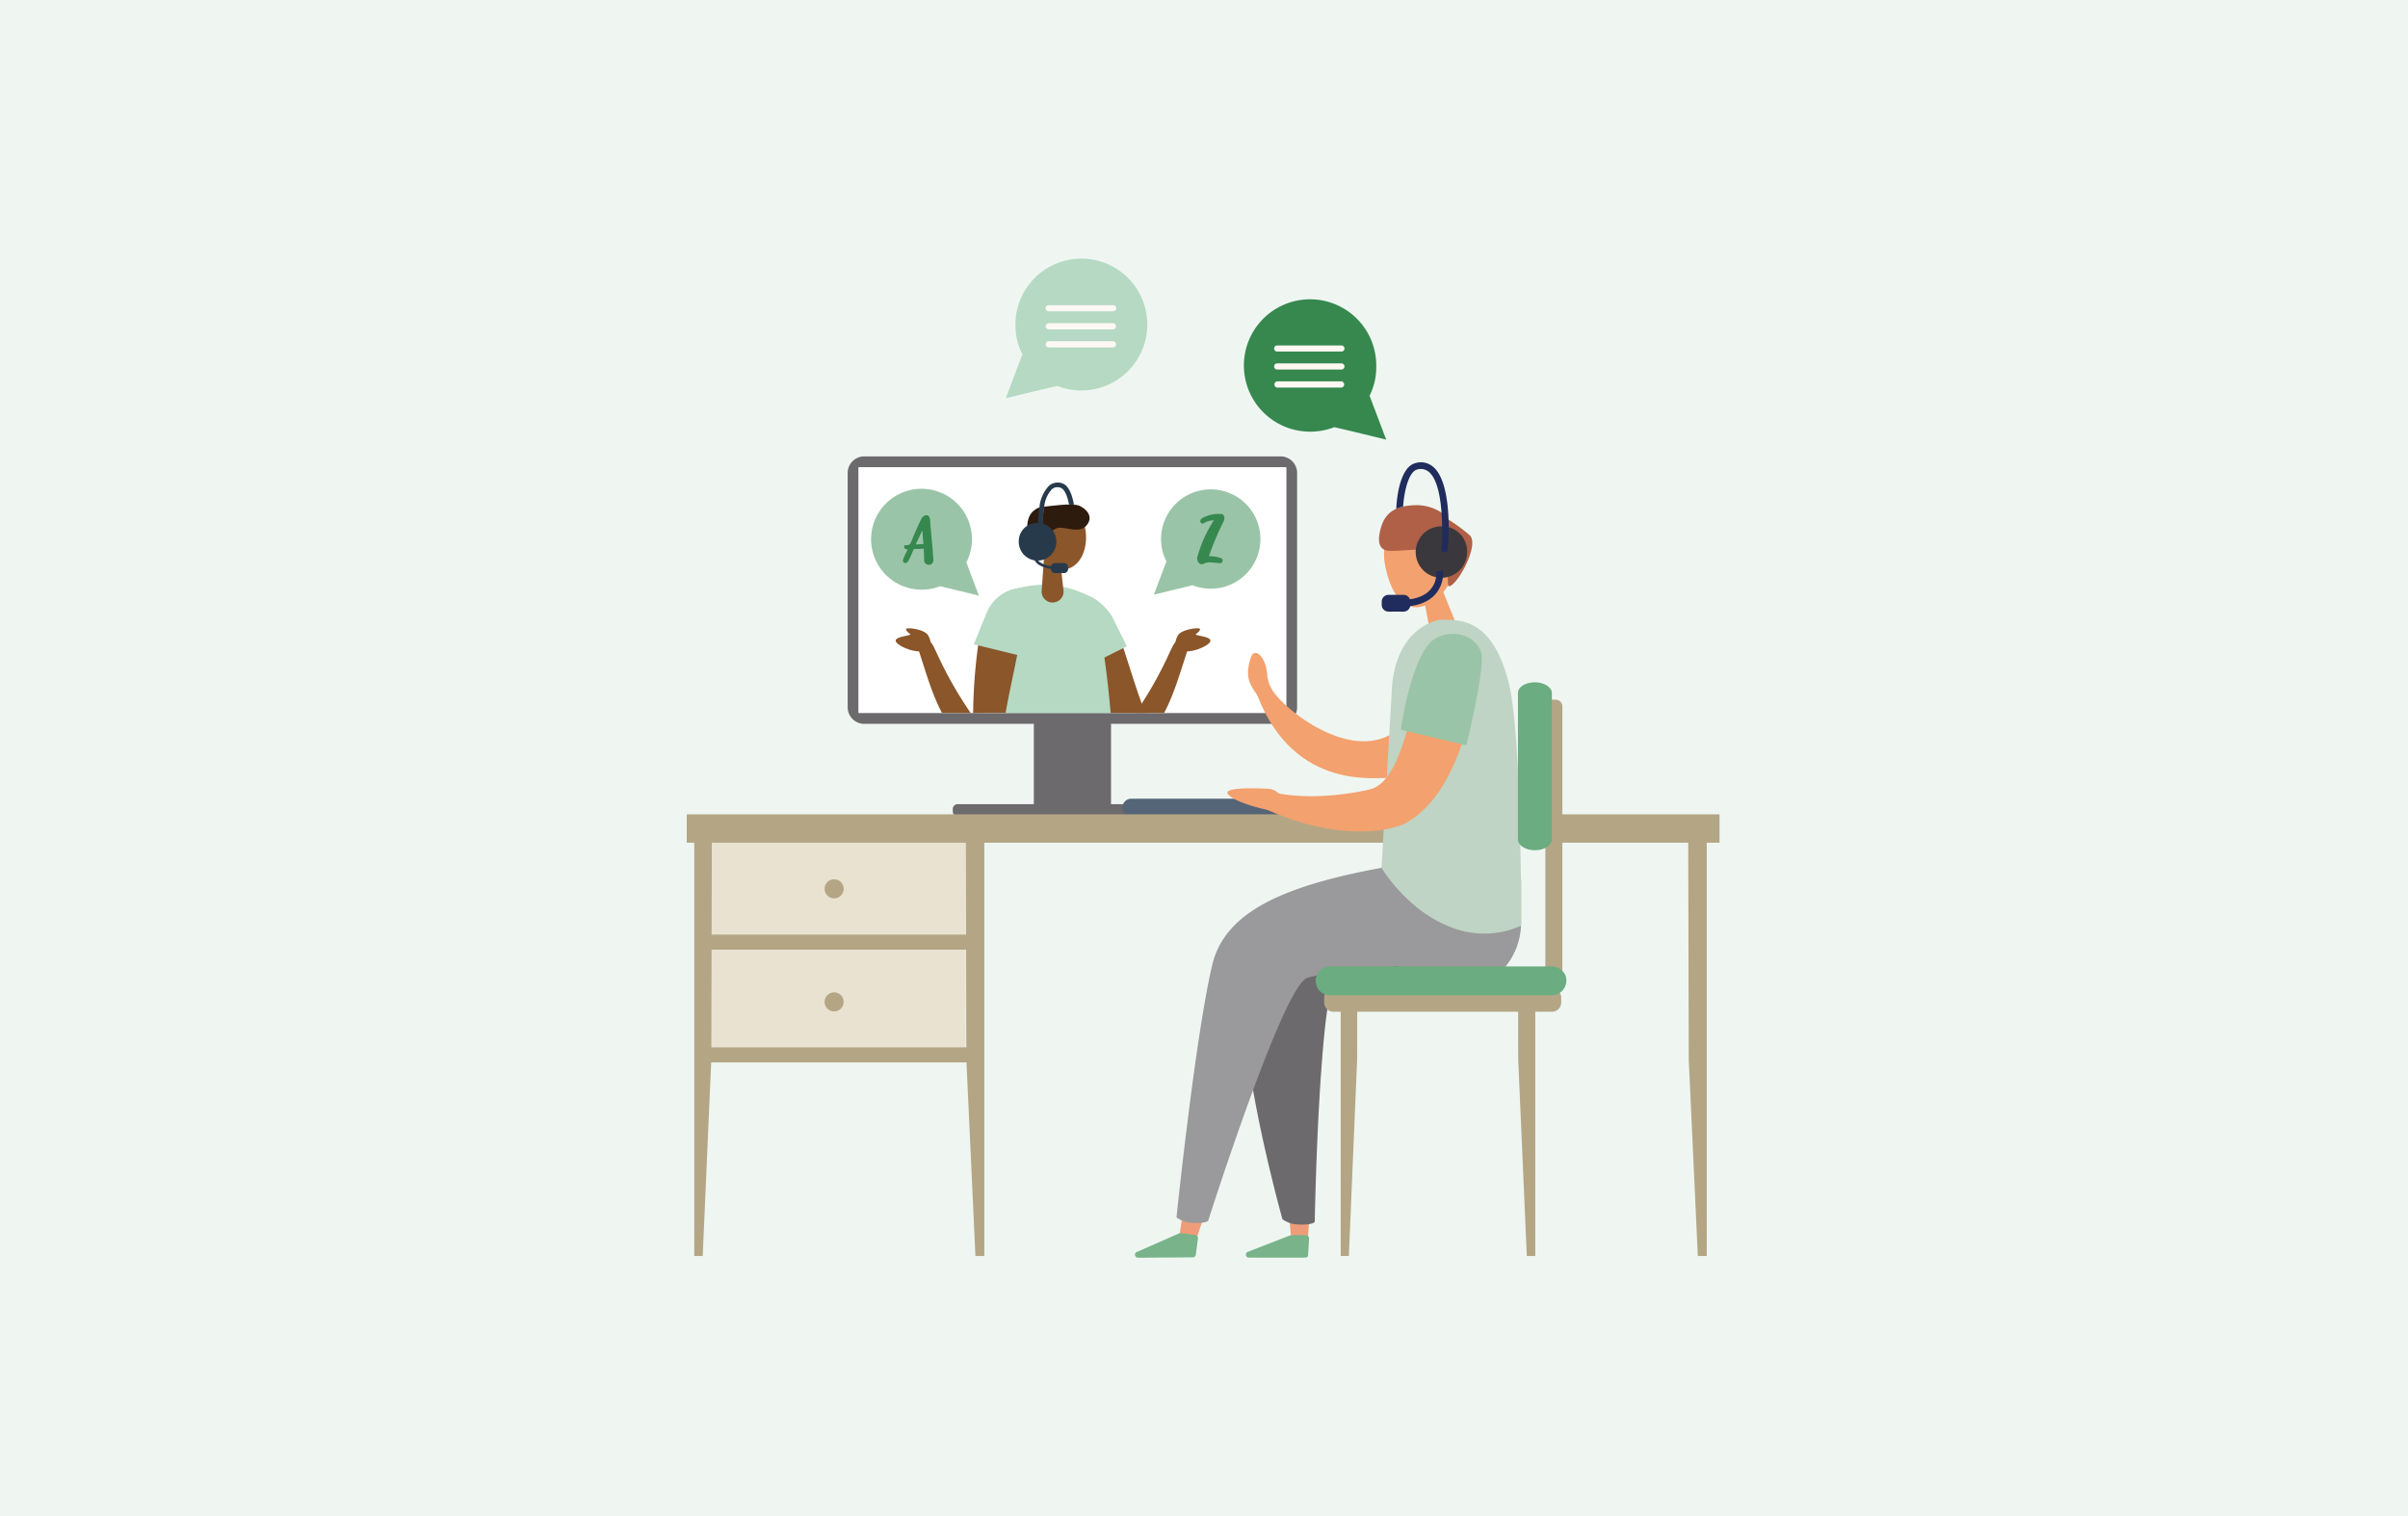 <svg xmlns="http://www.w3.org/2000/svg" xmlns:xlink="http://www.w3.org/1999/xlink" width="540" height="340" viewBox="0 0 540 340">
  <rect x="0" y="0" width="540" height="340" fill="#808080" stroke="none"/>
  <defs>
    <clipPath id="clip-Aussie_Teens_-_infographic_2_-_tile">
      <rect width="540" height="340"/>
    </clipPath>
  </defs>
  <g id="Aussie_Teens_-_infographic_2_-_tile" data-name="Aussie Teens - infographic 2 - tile" clip-path="url(#clip-Aussie_Teens_-_infographic_2_-_tile)">
    <rect width="540" height="340" fill="#fff"/>
    <g id="Rectangle_38" data-name="Rectangle 38" transform="translate(-35 -49)" fill="#eff6f1" stroke="#ceeaeb" stroke-width="1">
      <rect width="595" height="479" stroke="none"/>
      <rect x="0.5" y="0.5" width="594" height="478" fill="none"/>
    </g>
    <g id="Group_20250" data-name="Group 20250" transform="translate(-6605.881 -10732.85)">
      <path id="Path_138891" data-name="Path 138891" d="M2942.525,126.137h95.881V71.044h-95.881Zm94.616,2.448h-93.351a3.729,3.729,0,0,1-3.728-3.727V72.31a3.725,3.725,0,0,1,3.728-3.713h93.351a3.713,3.713,0,0,1,3.713,3.713v52.547a3.726,3.726,0,0,1-3.713,3.727Z" transform="translate(3855.909 10766.603)" fill="#6c6a6d"/>
      <rect id="Rectangle_19" data-name="Rectangle 19" width="95.896" height="55.079" transform="translate(6798.42 10837.646)" fill="#fff"/>
      <path id="Path_138892" data-name="Path 138892" d="M2967.886,97.511l-2.813-7.455a11.309,11.309,0,1,0-9.958,6.118,11.3,11.3,0,0,0,4.093-.773Z" transform="translate(3857.511 10768.913)" fill="#9ac4a7"/>
      <path id="Path_138893" data-name="Path 138893" d="M2988.366,97.362l2.813-7.455a11.139,11.139,0,1,1,5.865,5.345C2993.134,96.194,2988.366,97.362,2988.366,97.362Z" transform="translate(3876.272 10768.851)" fill="#9ac4a7"/>
      <path id="Path_138894" data-name="Path 138894" d="M2983.692,115.9h7.918c-1.7-3.838-4.388-13.249-6.174-18.087-3.193-9.058-12.349-4.5-8.158,4.135a130.163,130.163,0,0,0,6.414,13.951Z" transform="translate(3871.143 10776.83)" fill="#8b562a"/>
      <path id="Path_138895" data-name="Path 138895" d="M2989.941,117.6c-.521-5.949-1.224-11.941-2.11-16.7-.759-4.219.52-7.369-1.955-9.128a26.68,26.68,0,0,0-9.776-2.968,28.457,28.457,0,0,0-6.92.83c-7.173,1.294-6.568,16.5-7.539,27.961Z" transform="translate(3865.006 10775.123)" fill="#b5d9c2"/>
      <path id="Path_138896" data-name="Path 138896" d="M2970.675,83.443c.183,9.93,9.691,9.128,9.945.21C2980.7,74.511,2971.154,73.766,2970.675,83.443Z" transform="translate(3868.814 10769.929)" fill="#8b562a"/>
      <path id="Path_138897" data-name="Path 138897" d="M2971.26,84.284l-.6,8.65a2.461,2.461,0,0,0,4.62,1.126,2.4,2.4,0,0,0,.3-1.238l-.885-8.1C2974.467,82.6,2971.372,82.174,2971.26,84.284Z" transform="translate(3868.806 10772.631)" fill="#8b562a"/>
      <path id="Path_138898" data-name="Path 138898" d="M2972.208,76.676c.914-.085,6.3-.887,7.834-.225s3.278,2.363,1.744,4.317-4.135.618-6.09.618-4.5,3.545-3.4,5.078-1.661,1.52-2.307,1.083S2965.667,77.337,2972.208,76.676Z" transform="translate(3867.845 10769.804)" fill="#2d1b0e"/>
      <path id="Path_138899" data-name="Path 138899" d="M2971.111,80.16a37.312,37.312,0,0,0,.071,4.882.508.508,0,1,1-1.013.084c0-.141-.127-1.561-.127-3.4a39.073,39.073,0,0,1,.239-4.08,2.088,2.088,0,0,1,.127-.871,5.094,5.094,0,0,1,1.126-.239,4.041,4.041,0,0,1-.112.7A22.986,22.986,0,0,0,2971.111,80.16Z" transform="translate(3868.547 10769.947)" fill="#af6047"/>
      <path id="Path_138900" data-name="Path 138900" d="M2970.854,84.97a.557.557,0,0,1-.138.421.545.545,0,0,1-.958-.337c0-.154-.141-1.659-.141-3.642a40.261,40.261,0,0,1,.252-4.36,3.764,3.764,0,0,1,1.225-.451c-.155,1.026-.24,2.11-.3,3.15a42.009,42.009,0,0,0,.056,5.219Z" transform="translate(3868.368 10769.977)" fill="#2d1b0e"/>
      <path id="Path_138901" data-name="Path 138901" d="M2984.548,95.188l3.32,6.7-8.44,4.219-3.319-6.694c-1.266-2.546-1.491-7.159.844-8.313a3.736,3.736,0,0,1,3.489,0A12.708,12.708,0,0,1,2984.548,95.188Z" transform="translate(3870.709 10775.904)" fill="#b5d9c2"/>
      <path id="Path_138902" data-name="Path 138902" d="M2967.137,115.985c.816-4.74,2.476-11.842,3.152-15.991,1.687-9.452-8.524-10-9.128-.408a122.279,122.279,0,0,0-1.309,16.4Z" transform="translate(3864.251 10776.74)" fill="#8b562a"/>
      <path id="Path_138903" data-name="Path 138903" d="M2963.012,94.544l-3.052,7.482,11.492,2.813,2.082-6.427c1.307-2.658,2.968-8.566-.141-9C2968.23,88.734,2964.7,91.027,2963.012,94.544Z" transform="translate(3864.297 10775.326)" fill="#b5d9c2"/>
      <path id="Path_138904" data-name="Path 138904" d="M2956.5,113.857h6.428a89.09,89.09,0,0,1-7.681-13.6c-1.068-2.208-1.406-3.095-2.812-2.25-1.168.661-1.407,1.026-1.069,2.067C2953.193,105.672,2954.331,109.737,2956.5,113.857Z" transform="translate(3860.615 10778.867)" fill="#8b562a"/>
      <path id="Path_138905" data-name="Path 138905" d="M2954.929,97.321c-.689-1.2-3.516-1.673-4.571-1.6s.281,1.153.421,1.208c1.1.508-3.8.479-3.065,1.83.6,1.124,5.625,3.277,7.468,1.406C2955.548,99.825,2955.716,98.7,2954.929,97.321Z" transform="translate(3859.103 10778.033)" fill="#8b562a" fill-rule="evenodd"/>
      <path id="Path_138906" data-name="Path 138906" d="M2991.9,113.857h-6.429a87.831,87.831,0,0,0,7.679-13.6c1.069-2.208,1.408-3.095,2.813-2.25,1.181.661,1.406,1.026,1.083,2.067C2995.214,105.672,2994.061,109.737,2991.9,113.857Z" transform="translate(3875.051 10778.867)" fill="#8b562a"/>
      <path id="Path_138907" data-name="Path 138907" d="M2992.321,97.321c.7-1.2,3.531-1.673,4.572-1.6s-.281,1.153-.422,1.208c-1.1.508,3.8.479,3.08,1.83-.6,1.124-5.626,3.277-7.483,1.406C2991.7,99.825,2991.533,98.7,2992.321,97.321Z" transform="translate(3877.704 10778.033)" fill="#8b562a" fill-rule="evenodd"/>
      <path id="Path_138908" data-name="Path 138908" d="M2967.055,83.141A4.218,4.218,0,1,0,2971.2,79.1a4.092,4.092,0,0,0-4.149,4.037Z" transform="translate(3867.287 10771.032)" fill="#273a4c"/>
      <path id="Path_138909" data-name="Path 138909" d="M2978.154,77.674h-1.083c-.352-1.814-1-3.544-1.983-3.8a1.905,1.905,0,0,0-1.912.394,6.768,6.768,0,0,0-1.675,3.9,4.005,4.005,0,0,1-.113.7c-.14.957-.21,1.97-.267,2.926a37.315,37.315,0,0,0,.071,4.882.509.509,0,1,1-1.013.084c0-.141-.127-1.561-.127-3.4a39.207,39.207,0,0,1,.239-4.08,2.084,2.084,0,0,1,.127-.871,8.118,8.118,0,0,1,2.124-4.937,3.01,3.01,0,0,1,2.813-.633C2977.042,73.231,2977.816,75.691,2978.154,77.674Z" transform="translate(3868.552 10768.34)" fill="#273a4c"/>
      <path id="Path_138910" data-name="Path 138910" d="M2973.03,85.427h2.04a.9.9,0,0,1,.9.9v.449a.9.9,0,0,1-.9.9h-2.04a.9.9,0,0,1-.9-.9v-.449a.9.9,0,0,1,.9-.9Z" transform="translate(3869.428 10773.697)" fill="#273a4c"/>
      <path id="Path_138911" data-name="Path 138911" d="M2953.381,84.337c-.084-.985-.168-1.956-.225-2.911h-.083c-.465.984-.943,1.969-1.408,3.009Zm-1.618,1.11c-.365,0-.619,0-.745.479a18.181,18.181,0,0,1-.857,1.913,2.344,2.344,0,0,1-.381.547.548.548,0,0,1-.73.141.466.466,0,0,1-.225-.647,6.82,6.82,0,0,1,.394-1.026c.2-.436.394-.83.619-1.279l-.492-.141a.438.438,0,0,1-.3-.493.337.337,0,0,1,.394-.351c.689.1,1-.239,1.238-.83.492-1.251,1.055-2.5,1.6-3.742.21-.478.464-.941.688-1.406a1.365,1.365,0,0,1,.732-.647.732.732,0,0,1,1.069.478,2.866,2.866,0,0,1,.141.788c0,.718.1,1.407.167,2.152.128,1.532.281,3.066.408,4.627,0,.563.085,1.083.114,1.66a2.511,2.511,0,0,1,0,.562,1.055,1.055,0,0,1-2.068-.182,20.867,20.867,0,0,0-.07-2.1v-.563C2952.833,85.406,2952.257,85.447,2951.764,85.447Z" transform="translate(3859.582 10770.511)" fill="#36884f"/>
      <path id="Path_138912" data-name="Path 138912" d="M3000.619,87.612c.478.281.3,1.139-.267,1.112l-1.856-.155a3.261,3.261,0,0,0-1.843.267c-1,.52-1.632-.761-1.407-1.52a29.143,29.143,0,0,1,3.686-8.2,4.326,4.326,0,0,0-2.109.549l-.3.154c-.549.183-.759-.547-.506-.9a1.553,1.553,0,0,1,.365-.323,7.41,7.41,0,0,1,3.967-.914c.7-.085,1.112.492.9,1.294a1.6,1.6,0,0,1-.224.563,66.01,66.01,0,0,0-3.193,7.608A7.747,7.747,0,0,1,3000.619,87.612Z" transform="translate(3879.154 10770.429)" fill="#36884f"/>
      <path id="Path_138913" data-name="Path 138913" d="M2974.283,88.421a7.143,7.143,0,0,1-3.488-.928c-2.475-1.406-1.406-5.823-1.406-5.865l.618.183s-.928,4.036,1.069,5.119a6.129,6.129,0,0,0,3.9.788l.126.634a4.9,4.9,0,0,1-.816.07Z" transform="translate(3868.175 10772.096)" fill="#273a4c"/>
      <rect id="Rectangle_20" data-name="Rectangle 20" width="17.314" height="22.068" transform="translate(6837.718 10894.033)" fill="#6c6a6d"/>
      <path id="Path_138914" data-name="Path 138914" d="M2957.729,123.459h51.492a1.083,1.083,0,0,1,1.082,1.083v.563a1.083,1.083,0,0,1-1.082,1.083h-51.492a1.082,1.082,0,0,1-1.083-1.083v-.563a1.082,1.082,0,0,1,1.083-1.083Z" transform="translate(3862.9 10789.73)" fill="#6c6a6d"/>
      <path id="Path_138915" data-name="Path 138915" d="M3024.92,89.3c1.1,5.627,3.643,10.127,7.975,9.284s8.791-6.724,7.707-12.335-5.5-9.48-9.846-8.636S3023.823,83.691,3024.92,89.3Z" transform="translate(3891.577 10770.354)" fill="#f3a16f"/>
      <path id="Path_138916" data-name="Path 138916" d="M3037.327,106.79l.718-.21c1.828-.549,2.292-3.5,1.21-6.175l-4.741-11.729a1.882,1.882,0,0,0-2.264-1.1l-.352.1a1.884,1.884,0,0,0-1.293,2.152l2.363,12.433C3033.559,105.088,3035.541,107.324,3037.327,106.79Z" transform="translate(3894.065 10774.571)" fill="#f3a16f"/>
      <path id="Path_138917" data-name="Path 138917" d="M3039.373,79.488c-.2-.857-3.221-3.291-7.314-3.193s-6.568,1.407-7.623,4.67c-.774,2.448-.942,4.754.857,5.415s9.142-.941,10.956.577,2.378,1.406,2.813,3.15.1,4.374.479,4.374c1.814,0,7.033-9.381,4.642-11.476a36.071,36.071,0,0,0-4.811-3.517Z" transform="translate(3891.245 10769.847)" fill="#af6047"/>
      <path id="Path_138918" data-name="Path 138918" d="M3036.439,86.35a2.1,2.1,0,1,1-2.1-2.081,2.1,2.1,0,0,1,2.1,2.081Z" transform="translate(3894.771 10773.209)" fill="#f3a16f"/>
      <path id="Path_138919" data-name="Path 138919" d="M3041.207,85.255a5.77,5.77,0,1,1-5.768-5.625,5.625,5.625,0,0,1,5.768,5.625Z" transform="translate(3893.687 10771.252)" fill="#3b383d"/>
      <path id="Path_138920" data-name="Path 138920" d="M3038.149,89.1a.713.713,0,1,1-1.42-.127,55.639,55.639,0,0,0,.1-6.779c-.182-4.219-.914-8.8-2.9-10.491a2.809,2.809,0,0,0-2.644-.549c-1.955.492-2.939,5.1-3.15,8.3a8.078,8.078,0,0,0-1.52.506c0-1.2.52-9.324,4.3-10.252a4.215,4.215,0,0,1,3.98.857c2.9,2.475,3.46,9.156,3.474,13.8C3038.333,86.953,3038.164,88.894,3038.149,89.1Z" transform="translate(3892.398 10766.995)" fill="#202c5d"/>
      <path id="Path_138921" data-name="Path 138921" d="M3027.151,94.721V93.2c3.193,0,5.513-.788,6.863-2.32a5.418,5.418,0,0,0,1.322-4.051l1.505-.2a7.027,7.027,0,0,1-1.66,5.231C3033.523,93.765,3030.822,94.721,3027.151,94.721Z" transform="translate(3892.624 10774.206)" fill="#202c5d"/>
      <path id="Path_138922" data-name="Path 138922" d="M3025.817,90.443h3.4a1.5,1.5,0,0,1,1.39.928,1.489,1.489,0,0,1,.115.576v.746a1.517,1.517,0,0,1-.441,1.065,1.51,1.51,0,0,1-.489.326,1.485,1.485,0,0,1-.576.115h-3.4a1.515,1.515,0,0,1-1.065-.441,1.513,1.513,0,0,1-.441-1.065v-.746a1.507,1.507,0,0,1,.93-1.39A1.5,1.5,0,0,1,3025.817,90.443Z" transform="translate(3891.426 10775.812)" fill="#202c5d"/>
      <path id="Path_138923" data-name="Path 138923" d="M3039.365,126.592H2985.4a1.981,1.981,0,0,1-1.411-.584,2,2,0,0,1,0-2.82,2.009,2.009,0,0,1,1.409-.589h53.969a2,2,0,0,1,1.411.584,2.01,2.01,0,0,1,.586,1.412,1.983,1.983,0,0,1-2,2Z" transform="translate(3874.178 10789.368)" fill="#556578"/>
      <rect id="Rectangle_21" data-name="Rectangle 21" width="59.017" height="49.847" transform="translate(6763.426 10919.941)" fill="#e9e2d1"/>
      <rect id="Rectangle_22" data-name="Rectangle 22" width="231.611" height="6.371" transform="translate(6759.881 10915.469)" fill="#b4a685"/>
      <path id="Path_138924" data-name="Path 138924" d="M2919.688,179.314l.126-52.491h-3.953V223.38h1.9Z" transform="translate(3845.707 10791.149)" fill="#b4a685"/>
      <path id="Path_138925" data-name="Path 138925" d="M3072.78,179.314l-.127-52.491h4.163V223.38h-2Z" transform="translate(3911.806 10791.149)" fill="#b4a685"/>
      <path id="Path_138926" data-name="Path 138926" d="M2958.82,179.314l-.126-52.491h4.164V223.38h-2Z" transform="translate(3863.764 10791.149)" fill="#b4a685"/>
      <path id="Path_138927" data-name="Path 138927" d="M3045.821,153l.028,15.275,1.927,44.066h1.9V153Z" transform="translate(3900.494 10802.186)" fill="#b4a685"/>
      <path id="Path_138928" data-name="Path 138928" d="M3017.84,153v59.341h1.828l1.857-44.066.028-15.275Z" transform="translate(3888.698 10802.186)" fill="#b4a685"/>
      <rect id="Rectangle_23" data-name="Rectangle 23" width="61.83" height="3.376" transform="translate(6762.708 10967.734)" fill="#b4a685"/>
      <rect id="Rectangle_24" data-name="Rectangle 24" width="61.83" height="3.376" transform="translate(6762.708 10942.445)" fill="#b4a685"/>
      <path id="Path_138929" data-name="Path 138929" d="M2940.7,155.289a2.127,2.127,0,0,1-.162.819,2.136,2.136,0,0,1-1.157,1.157,2.138,2.138,0,0,1-2.793-1.157,2.137,2.137,0,0,1,2.793-2.793,2.134,2.134,0,0,1,.694.463,2.164,2.164,0,0,1,.463.694,2.125,2.125,0,0,1,.162.817Z" transform="translate(3854.374 10802.248)" fill="#b4a685"/>
      <path id="Path_138930" data-name="Path 138930" d="M2940.7,137.45a2.126,2.126,0,0,1-.162.819,2.136,2.136,0,0,1-1.157,1.157,2.138,2.138,0,0,1-2.793-1.157,2.138,2.138,0,0,1,1.157-2.793,2.121,2.121,0,0,1,.817-.162,2.135,2.135,0,0,1,2.138,2.137Z" transform="translate(3854.374 10794.728)" fill="#b4a685"/>
      <path id="Path_138931" data-name="Path 138931" d="M3005.552,143.3l6.343,69a1.885,1.885,0,1,0,3.77,0l5.4-68.919Z" transform="translate(3883.518 10798.094)" fill="#ef9d78"/>
      <path id="Path_138932" data-name="Path 138932" d="M3035.73,134.047c1.069,1.069-27.412,4.5-32.349,20.62-4.3,14.065,7.877,57.413,7.877,57.413a6.129,6.129,0,0,0,2.926,1.14c2.518.239,4.3-.169,4.317-.606.112-5.823,1.238-53.447,5.078-54.967,5.26-2.151,25.472-2.053,25.472-2.053S3035.549,133.822,3035.73,134.047Z" transform="translate(3882.214 10794.193)" fill="#6c6a6d"/>
      <path id="Path_138933" data-name="Path 138933" d="M3000.223,155.813l-7.778,50.634a1.955,1.955,0,1,0,3.783.914l17.258-51.548Z" transform="translate(3877.947 10803.37)" fill="#ef9d78"/>
      <path id="Path_138934" data-name="Path 138934" d="M2998.933,191.559l-3.207-.407a.591.591,0,0,0-.351,0l-9.579,4.219a.6.6,0,0,0-.394.731.674.674,0,0,0,.675.549l12.292-.084a.677.677,0,0,0,.661-.591l.492-3.756a.69.69,0,0,0-.59-.661Z" transform="translate(3875.016 10818.258)" fill="#78b38a"/>
      <path id="Path_138935" data-name="Path 138935" d="M3037.9,133.5c-22.224,4.121-35.164,9.958-37.976,21.871-3.84,16.428-7.99,56.528-7.99,56.528a6.073,6.073,0,0,0,3.193,1.181c3.024.3,3.9-.38,3.9-.38s16.794-52.786,22.237-54.516,26.049-3,26.049-3l-5.486-20.171Z" transform="translate(3877.778 10793.965)" fill="#9a999c"/>
      <path id="Path_138936" data-name="Path 138936" d="M3007.59,104.789c-1.869,1.407-2.136,1.407-2.938,2,8.438,22.138,27.539,18.284,29.761,18.707l.761-10.14C3024.709,122.2,3008.632,108.475,3007.59,104.789Z" transform="translate(3883.138 10781.859)" fill="#f3a16f" fill-rule="evenodd"/>
      <path id="Path_138937" data-name="Path 138937" d="M3039.911,165.092a15.578,15.578,0,0,1-15.187-12.619,15.412,15.412,0,0,1-.284-3.036l.182-11.407c0-8.635,6.765-13.235,15.346-13.235a15.6,15.6,0,0,1,15.542,15.654v8.987a15.6,15.6,0,0,1-15.6,15.656Z" transform="translate(3891.48 10790.294)" fill="#9a999c"/>
      <path id="Path_138938" data-name="Path 138938" d="M3055.566,163s.282-43.35-2.883-55c-3.545-13.08-9.762-13.826-15.332-13.614,0,0-10.282,1.322-10.8,16.442L3024.272,150s5.372,9.044,14.557,12.9a20.278,20.278,0,0,0,16.737.1Z" transform="translate(3891.41 10777.464)" fill="#bfd4c4"/>
      <path id="Path_138939" data-name="Path 138939" d="M3053.532,101.934a5.2,5.2,0,0,0-9.283-2.968l-.1.07c-4.052,5.275-5.247,29.874-13.939,32.237-1.646.436-14.571,3.292-24.291,0-.239,1.66-.787,1.942-1.546,3.362,19.115,9.438,31.688,5.443,33.755,4.221C3049.143,132.792,3054,113.944,3053.532,101.934Z" transform="translate(3883.021 10778.57)" fill="#f3a16f"/>
      <path id="Path_138940" data-name="Path 138940" d="M3016.481,191.5a24.377,24.377,0,0,0-3.53,0,2.553,2.553,0,0,0-.479.141l-9.185,3.572a.611.611,0,0,0-.392.731.673.673,0,0,0,.659.563h12.308c.829,0,.929-.182.97-.52l.226-3.811a.66.66,0,0,0-.162-.446A.651.651,0,0,0,3016.481,191.5Z" transform="translate(3882.392 10818.388)" fill="#78b38a"/>
      <path id="Path_138941" data-name="Path 138941" d="M3012.382,123.879a3.477,3.477,0,0,0-.4-1.069,3.518,3.518,0,0,0-2.815-1.744c-3.8-.182-10.395-.308-9.017,1.281,1.913,2.208,11.788,4.4,12.308,3.74A3.647,3.647,0,0,0,3012.382,123.879Z" transform="translate(3881.16 10788.678)" fill="#f3a16f" fill-rule="evenodd"/>
      <path id="Path_138942" data-name="Path 138942" d="M3027.329,118.108c0-.365,2.546-17.75,7.849-20.549,4.584-2.42,9.479,0,10.225,3.544s-3.376,20.493-3.376,20.493Z" transform="translate(3892.698 10778.4)" fill="#9ac4a7" fill-rule="evenodd"/>
      <path id="Path_138943" data-name="Path 138943" d="M3034.474,75.286l-3.727-9.846a14.227,14.227,0,0,0,1.5-6.582A14.842,14.842,0,1,0,3017.414,73.5a14.92,14.92,0,0,0,5.428-1.012C3028.144,73.725,3034.474,75.286,3034.474,75.286Z" transform="translate(3882.263 10756.157)" fill="#36884f"/>
      <path id="Path_138944" data-name="Path 138944" d="M3022.425,52.473h-14.4a.689.689,0,1,1,0-1.379h14.4a.689.689,0,1,1,0,1.379Z" transform="translate(3884.269 10759.224)" fill="#fff8f3"/>
      <path id="Path_138945" data-name="Path 138945" d="M3022.425,55.3h-14.4a.665.665,0,0,1-.488-.2.688.688,0,0,1,0-.974.664.664,0,0,1,.488-.2h14.4a.689.689,0,1,1,0,1.379Z" transform="translate(3884.269 10760.417)" fill="#fff8f3"/>
      <path id="Path_138946" data-name="Path 138946" d="M3022.425,58.156h-14.4a.7.7,0,0,1,0-1.392h14.4a.7.7,0,0,1,0,1.392Z" transform="translate(3884.268 10761.613)" fill="#fff8f3"/>
      <path id="Path_138947" data-name="Path 138947" d="M2965.006,68.71l3.727-9.846a14.3,14.3,0,0,1-1.561-6.526A14.784,14.784,0,0,1,2982.113,37.4a14.768,14.768,0,0,1,12,6.377,14.8,14.8,0,0,1,2.02,4.229,14.779,14.779,0,0,1-17.3,18.624,14.609,14.609,0,0,1-2.252-.677C2971.335,67.15,2965.006,68.71,2965.006,68.71Z" transform="translate(3866.424 10753.45)" fill="#b5d9c2"/>
      <path id="Path_138948" data-name="Path 138948" d="M2986.447,46.121H2972a.69.69,0,1,1,0-1.379h14.446a.689.689,0,0,1,0,1.379Z" transform="translate(3869.078 10756.545)" fill="#fff8f3"/>
      <path id="Path_138949" data-name="Path 138949" d="M2986.447,48.974H2972a.687.687,0,0,1-.7-.688.7.7,0,0,1,.7-.7h14.446a.7.7,0,0,1,0,1.392Z" transform="translate(3869.078 10757.743)" fill="#fff8f3"/>
      <path id="Path_138950" data-name="Path 138950" d="M2986.447,51.824H2972a.7.7,0,0,1-.7-.7.661.661,0,0,1,.206-.492.67.67,0,0,1,.5-.2h14.446a.7.7,0,0,1,0,1.393Z" transform="translate(3869.078 10758.943)" fill="#fff8f3"/>
      <path id="Path_138951" data-name="Path 138951" d="M3051.643,106.976h.773a1.516,1.516,0,0,1,1.075.445,1.507,1.507,0,0,1,.445,1.073v59.6a1.521,1.521,0,0,1-.938,1.4,1.509,1.509,0,0,1-.581.115h-.773a1.509,1.509,0,0,1-1.073-.445,1.492,1.492,0,0,1-.33-.492,1.522,1.522,0,0,1-.115-.581v-59.6a1.517,1.517,0,0,1,.115-.581,1.529,1.529,0,0,1,.822-.822A1.516,1.516,0,0,1,3051.643,106.976Z" transform="translate(3902.308 10782.781)" fill="#b4a685"/>
      <path id="Path_138952" data-name="Path 138952" d="M3053.411,106.655v32.828c0,1.336-1.7,2.418-3.8,2.418s-3.811-1.082-3.811-2.418V106.655c0-1.406,1.7-2.42,3.811-2.42C3051.638,104.235,3053.411,105.318,3053.411,106.655Z" transform="translate(3900.486 10781.627)" fill="#6bac80"/>
      <path id="Path_138953" data-name="Path 138953" d="M3017.306,152.548h49.016a2.065,2.065,0,0,1,1.91,1.277,2.037,2.037,0,0,1,.158.79v1.069a2.044,2.044,0,0,1-.158.792,2.062,2.062,0,0,1-1.119,1.119,2.047,2.047,0,0,1-.792.158h-49.016a2.046,2.046,0,0,1-.792-.158,2.06,2.06,0,0,1-1.118-1.119,2.04,2.04,0,0,1-.158-.792v-1.069a2.033,2.033,0,0,1,.158-.79,2.061,2.061,0,0,1,1.91-1.277Z" transform="translate(3887.601 10801.994)" fill="#b4a685"/>
      <path id="Path_138954" data-name="Path 138954" d="M3066.637,155.536h-49.229a3.444,3.444,0,0,1-2.472-.873,3.261,3.261,0,0,1,2.472-5.6h49.229a3.459,3.459,0,0,1,3.285,1.94,3.32,3.32,0,0,1-3.285,4.529Z" transform="translate(3886.992 10800.524)" fill="#6bac80"/>
      <path id="Path_138955" data-name="Path 138955" d="M3005.65,109.536c-1.9-2.616-3.319-4.36-1.773-8.96.8-2.391,3.376-.112,3.656,3.9.184,2.546,2.124,5.345.873,5.627a3.873,3.873,0,0,1-2.757-.563Z" transform="translate(3882.534 10779.673)" fill="#f3a16f"/>
    </g>
  </g>
</svg>
